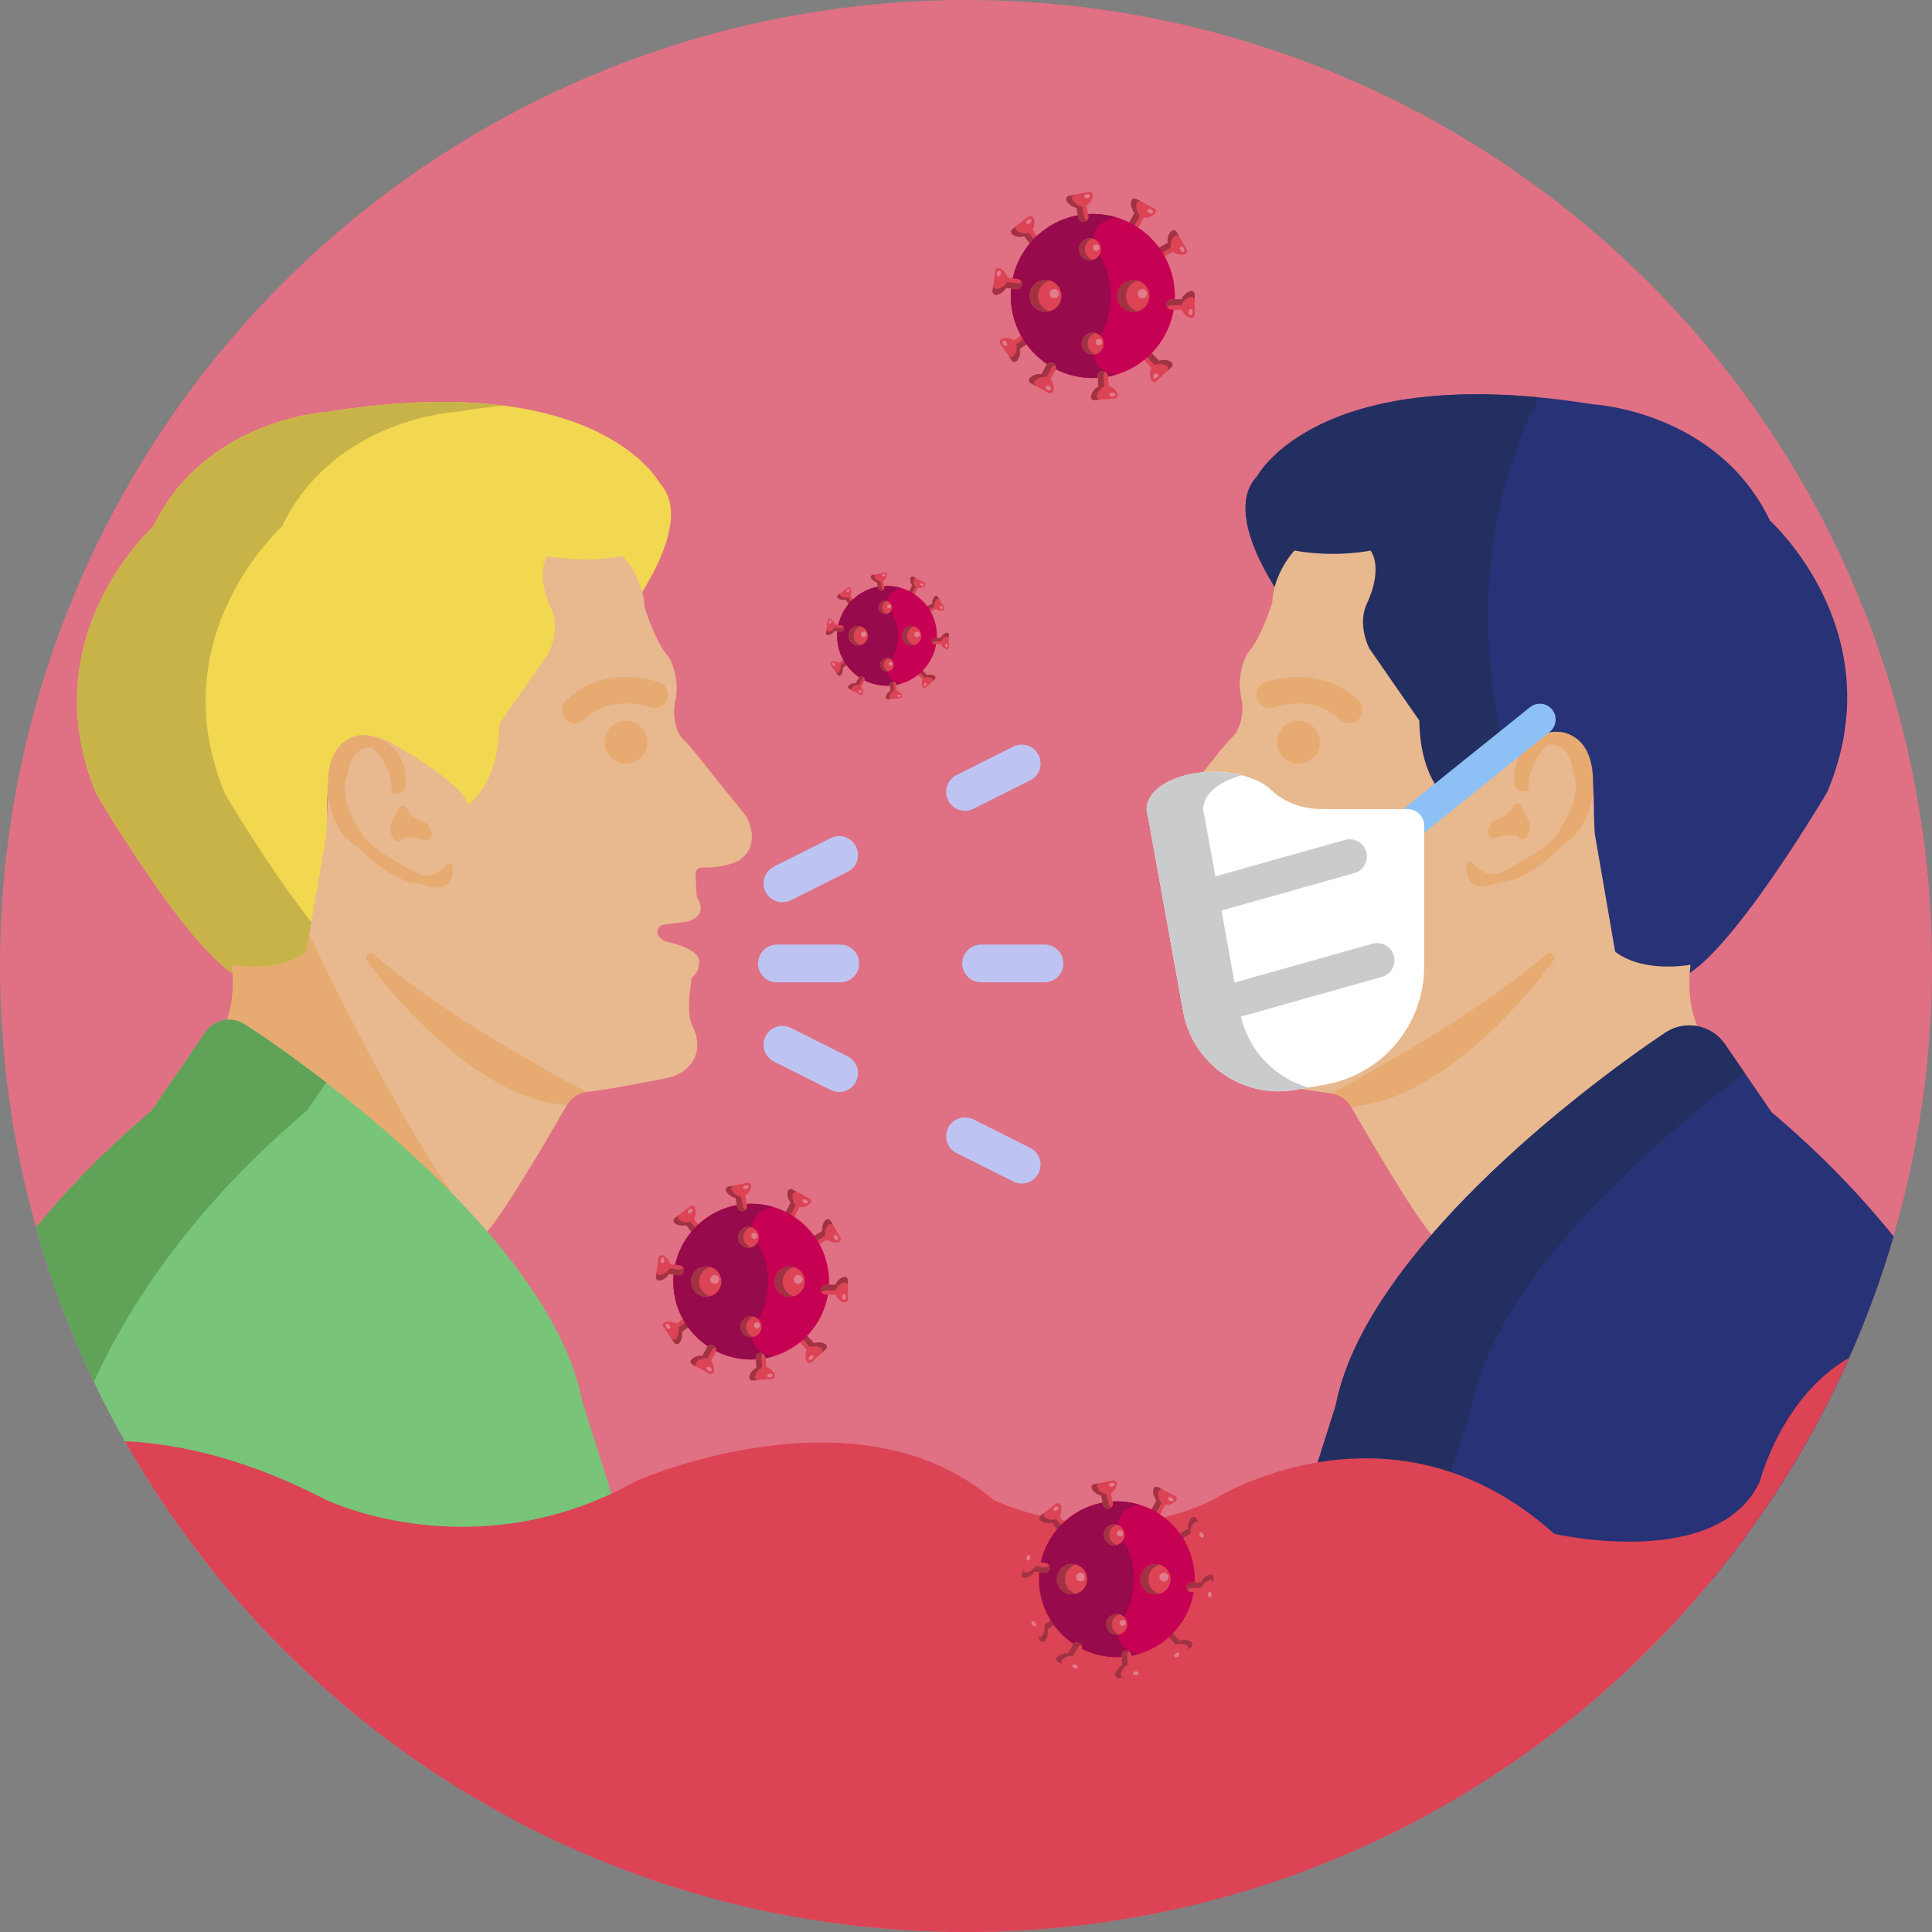 <svg xmlns="http://www.w3.org/2000/svg" xmlns:xlink="http://www.w3.org/1999/xlink" x="0px" y="0px" viewBox="0 0 512 512" style="enable-background:new 0 0 512 512;" xml:space="preserve"><rect x="0" y="0" width="512" height="512" fill="#808080" stroke="none"/><g id="BULINE">	<circle id="XMLID_1759_" style="fill:#E07083;" cx="256" cy="256" r="256"></circle></g><g id="Icons">	<g id="XMLID_7357_">		<g id="XMLID_4607_">			<g id="XMLID_5105_">				<g id="XMLID_5160_">					<path id="XMLID_5163_" style="fill:#DC4355;" d="M215.088,360.998l3.773-3.459c0.416-0.381,0.353-1.065-0.137-1.344      c-0.917-0.522-2.023-0.602-3.003-0.23l-1.734-1.892c-0.488-0.533-1.316-0.569-1.849-0.08s-0.569,1.316-0.08,1.849l1.734,1.892      c-0.455,0.944-0.471,2.053-0.031,3.012C213.996,361.257,214.672,361.379,215.088,360.998z"></path>					<path id="XMLID_5162_" style="fill:#A13243;" d="M211.729,354.678c0.057-0.25,0.187-0.483,0.39-0.669      c0.533-0.489,1.36-0.452,1.849,0.08l1.735,1.892c0.98-0.372,2.086-0.292,3.003,0.23c0.49,0.279,0.553,0.962,0.137,1.344      l-1.09,1c0.416-0.381,0.353-1.065-0.137-1.344c-0.917-0.522-2.023-0.602-3.003-0.23l-1.735-1.892      C212.574,354.758,212.14,354.619,211.729,354.678z"></path>											<ellipse id="XMLID_5161_" transform="matrix(0.737 -0.676 0.676 0.737 -186.679 239.83)" style="fill:#E27C8D;" cx="214.884" cy="359.829" rx="0.754" ry="0.498"></ellipse>				</g>				<g id="XMLID_5156_">					<path id="XMLID_5159_" style="fill:#DC4355;" d="M222.674,327.938l-2.57-4.427c-0.283-0.488-0.965-0.573-1.343-0.154      c-0.707,0.784-1.022,1.847-0.869,2.884l-2.219,1.288c-0.625,0.363-0.838,1.163-0.475,1.788s1.164,0.838,1.788,0.475      l2.219-1.288c0.825,0.647,1.904,0.901,2.935,0.676C222.693,329.061,222.957,328.426,222.674,327.938z"></path>					<path id="XMLID_5158_" style="fill:#A13243;" d="M215.781,329.864c-0.232-0.109-0.432-0.286-0.57-0.524      c-0.363-0.626-0.15-1.426,0.475-1.788l2.22-1.289c-0.153-1.037,0.162-2.1,0.869-2.884c0.378-0.419,1.058-0.334,1.342,0.154      l0.743,1.279c-0.283-0.488-0.964-0.573-1.342-0.154c-0.707,0.784-1.022,1.847-0.869,2.884l-2.22,1.289      C216.041,329.056,215.811,329.45,215.781,329.864z"></path>											<ellipse id="XMLID_5157_" transform="matrix(0.865 -0.502 0.502 0.865 -134.675 155.507)" style="fill:#E27C8D;" cx="221.488" cy="327.888" rx="0.498" ry="0.754"></ellipse>				</g>				<g id="XMLID_5152_">					<path id="XMLID_5155_" style="fill:#DC4355;" d="M214.476,317.588l-4.538-2.368c-0.5-0.261-1.122,0.031-1.217,0.587      c-0.178,1.04,0.124,2.107,0.807,2.902l-1.187,2.275c-0.334,0.641-0.086,1.431,0.555,1.765c0.641,0.334,1.431,0.086,1.765-0.555      l1.187-2.275c1.043,0.106,2.091-0.256,2.842-0.997C215.092,318.526,214.976,317.849,214.476,317.588z"></path>					<path id="XMLID_5154_" style="fill:#A13243;" d="M209.679,322.899c-0.254,0.032-0.518-0.011-0.762-0.138      c-0.642-0.335-0.889-1.125-0.555-1.765l1.188-2.275c-0.684-0.795-0.985-1.862-0.807-2.902c0.095-0.556,0.716-0.848,1.216-0.587      l1.311,0.684c-0.5-0.261-1.121,0.031-1.216,0.587c-0.178,1.04,0.123,2.107,0.807,2.902l-1.188,2.275      C209.467,322.077,209.483,322.532,209.679,322.899z"></path>											<ellipse id="XMLID_5153_" transform="matrix(0.463 -0.886 0.886 0.463 -167.385 360.178)" style="fill:#E27C8D;" cx="213.447" cy="318.178" rx="0.498" ry="0.754"></ellipse>				</g>				<g id="XMLID_5148_">					<path id="XMLID_5151_" style="fill:#DC4355;" d="M175.791,351.66l2.906,4.214c0.32,0.464,1.007,0.496,1.351,0.049      c0.644-0.836,0.875-1.921,0.642-2.943l2.113-1.457c0.595-0.41,0.745-1.225,0.334-1.82s-1.225-0.745-1.82-0.334l-2.113,1.457      c-0.872-0.581-1.969-0.75-2.979-0.446C175.685,350.543,175.471,351.196,175.791,351.66z"></path>					<path id="XMLID_5150_" style="fill:#A13243;" d="M182.513,349.204c0.239,0.091,0.453,0.252,0.609,0.478      c0.411,0.596,0.26,1.41-0.334,1.82l-2.113,1.457c0.234,1.022,0.002,2.107-0.642,2.943c-0.344,0.447-1.029,0.415-1.35-0.049      l-0.84-1.218c0.32,0.465,1.006,0.496,1.35,0.049c0.644-0.836,0.876-1.921,0.642-2.943l2.113-1.457      C182.318,350.031,182.516,349.62,182.513,349.204z"></path>											<ellipse id="XMLID_5149_" transform="matrix(0.823 -0.568 0.568 0.823 -168.336 162.633)" style="fill:#E27C8D;" cx="176.977" cy="351.619" rx="0.498" ry="0.754"></ellipse>				</g>				<g id="XMLID_5144_">					<path id="XMLID_5147_" style="fill:#DC4355;" d="M182.863,319.701l-4.043,3.139c-0.446,0.346-0.439,1.033,0.027,1.351      c0.871,0.595,1.967,0.766,2.975,0.475l1.574,2.027c0.443,0.571,1.265,0.674,1.836,0.231c0.571-0.443,0.674-1.265,0.231-1.836      l-1.574-2.027c0.531-0.904,0.638-2.008,0.277-2.999C183.973,319.533,183.309,319.356,182.863,319.701z"></path>					<path id="XMLID_5146_" style="fill:#A13243;" d="M185.694,326.275c-0.077,0.244-0.226,0.466-0.443,0.635      c-0.572,0.444-1.393,0.339-1.836-0.231l-1.574-2.028c-1.007,0.291-2.103,0.12-2.974-0.475c-0.466-0.318-0.473-1.004-0.027-1.35      l1.168-0.907c-0.446,0.346-0.439,1.032,0.027,1.35c0.871,0.595,1.967,0.766,2.974,0.475l1.574,2.028      C184.858,326.126,185.278,326.3,185.694,326.275z"></path>											<ellipse id="XMLID_5145_" transform="matrix(0.79 -0.613 0.613 0.79 -158.325 179.599)" style="fill:#E27C8D;" cx="182.971" cy="320.883" rx="0.754" ry="0.498"></ellipse>				</g>				<circle id="XMLID_5143_" style="fill:#C60053;" cx="199.07" cy="339.65" r="20.634"></circle>				<path id="XMLID_5142_" style="fill:#970A4B;" d="M202.419,358.615c-2.953-1.269-4.027-4.919-2.254-7.6     c2.155-3.259,3.41-7.165,3.41-11.365c0-4.199-1.255-8.105-3.409-11.364c-1.773-2.681-0.699-6.332,2.254-7.601     c0.021-0.009,0.042-0.018,0.063-0.027c0.755-0.322,1.535-0.6,2.334-0.831c-1.824-0.528-3.752-0.811-5.747-0.811     c-2.867,0-5.598,0.585-8.078,1.642c-7.382,3.143-12.556,10.463-12.556,18.992c0,8.529,5.175,15.849,12.556,18.993     c2.48,1.057,5.211,1.642,8.078,1.642c1.995,0,3.923-0.283,5.747-0.811c-0.799-0.23-1.578-0.509-2.334-0.831     C202.462,358.633,202.441,358.624,202.419,358.615z"></path>				<g id="XMLID_5138_">					<circle id="XMLID_5141_" style="fill:#DC4355;" cx="187.154" cy="339.624" r="4.021"></circle>					<path id="XMLID_5140_" style="fill:#A13243;" d="M188.233,343.499c-0.344,0.096-0.705,0.147-1.08,0.147      c-2.221,0-4.021-1.801-4.021-4.022s1.8-4.021,4.021-4.021c0.374,0,0.736,0.051,1.08,0.147      c-1.698,0.471-2.943,2.026-2.943,3.874C185.29,341.472,186.535,343.028,188.233,343.499z"></path>					<circle id="XMLID_5139_" style="fill:#E27C8D;" cx="189.402" cy="339.063" r="1.169"></circle>				</g>				<g id="XMLID_5134_">					<circle id="XMLID_5137_" style="fill:#DC4355;" cx="209.278" cy="339.65" r="4.021"></circle>					<path id="XMLID_5136_" style="fill:#A13243;" d="M210.357,343.525c-0.344,0.096-0.705,0.147-1.08,0.147      c-2.221,0-4.021-1.801-4.021-4.022c0-2.221,1.8-4.021,4.021-4.021c0.374,0,0.736,0.051,1.08,0.147      c-1.698,0.471-2.943,2.026-2.943,3.874C207.414,341.498,208.66,343.054,210.357,343.525z"></path>					<circle id="XMLID_5135_" style="fill:#E27C8D;" cx="211.526" cy="339.089" r="1.169"></circle>				</g>				<g id="XMLID_5130_">					<circle id="XMLID_5133_" style="fill:#DC4355;" cx="198.349" cy="327.887" r="2.778"></circle>					<path id="XMLID_5132_" style="fill:#A13243;" d="M199.095,330.564c-0.237,0.066-0.487,0.101-0.746,0.101      c-1.534,0-2.778-1.244-2.778-2.779s1.243-2.778,2.778-2.778c0.259,0,0.509,0.035,0.746,0.101      c-1.173,0.325-2.033,1.4-2.033,2.676S197.922,330.239,199.095,330.564z"></path>					<circle id="XMLID_5131_" style="fill:#E27C8D;" cx="199.902" cy="327.5" r="0.808"></circle>				</g>				<g id="XMLID_5126_">					<circle id="XMLID_5129_" style="fill:#DC4355;" cx="199.039" cy="351.619" r="2.778"></circle>					<path id="XMLID_5128_" style="fill:#A13243;" d="M199.785,354.296c-0.237,0.066-0.487,0.101-0.746,0.101      c-1.534,0-2.778-1.244-2.778-2.779c0-1.534,1.243-2.778,2.778-2.778c0.259,0,0.509,0.035,0.746,0.101      c-1.173,0.325-2.033,1.4-2.033,2.676C197.751,352.895,198.612,353.97,199.785,354.296z"></path>					<circle id="XMLID_5127_" style="fill:#E27C8D;" cx="200.592" cy="351.231" r="0.808"></circle>				</g>				<g id="XMLID_5122_">					<path id="XMLID_5125_" style="fill:#DC4355;" d="M198.027,313.454l-5.015,1.023c-0.553,0.113-0.851,0.732-0.574,1.223      c0.518,0.92,1.425,1.558,2.456,1.744l0.513,2.515c0.144,0.708,0.836,1.165,1.544,1.02s1.165-0.836,1.02-1.544l-0.513-2.514      c0.876-0.575,1.461-1.518,1.577-2.567C199.096,313.794,198.579,313.341,198.027,313.454z"></path>					<path id="XMLID_5124_" style="fill:#A13243;" d="M197.653,320.601c-0.177,0.185-0.409,0.318-0.679,0.373      c-0.709,0.145-1.399-0.313-1.544-1.02l-0.513-2.515c-1.032-0.185-1.939-0.824-2.456-1.743c-0.277-0.492,0.021-1.11,0.574-1.223      l1.449-0.296c-0.553,0.113-0.851,0.731-0.574,1.223c0.517,0.92,1.425,1.558,2.456,1.743l0.513,2.515      C196.97,320.098,197.27,320.44,197.653,320.601z"></path>											<ellipse id="XMLID_5123_" transform="matrix(0.98 -0.2 0.2 0.98 -58.9 45.856)" style="fill:#E27C8D;" cx="197.6" cy="314.562" rx="0.754" ry="0.498"></ellipse>				</g>				<g id="XMLID_5118_">					<path id="XMLID_5121_" style="fill:#DC4355;" d="M174.517,333.361l-0.666,5.075c-0.073,0.559,0.415,1.043,0.97,0.941      c1.038-0.19,1.937-0.84,2.449-1.755l2.545,0.334c0.716,0.094,1.374-0.411,1.468-1.127c0.094-0.716-0.411-1.374-1.127-1.468      l-2.544-0.334c-0.258-1.016-0.959-1.876-1.913-2.327C175.187,332.46,174.59,332.801,174.517,333.361z"></path>					<path id="XMLID_5120_" style="fill:#A13243;" d="M181.153,336.041c0.117,0.228,0.167,0.49,0.132,0.763      c-0.094,0.717-0.751,1.221-1.468,1.127l-2.545-0.334c-0.511,0.915-1.41,1.565-2.448,1.755      c-0.555,0.102-1.042-0.381-0.969-0.941l0.192-1.467c-0.073,0.56,0.414,1.042,0.969,0.941c1.038-0.19,1.937-0.839,2.448-1.755      l2.545,0.334C180.454,336.523,180.876,336.352,181.153,336.041z"></path>											<ellipse id="XMLID_5119_" transform="matrix(0.13 -0.992 0.992 0.13 -178.682 464.59)" style="fill:#E27C8D;" cx="175.425" cy="334.125" rx="0.754" ry="0.498"></ellipse>				</g>				<g id="XMLID_5114_">					<path id="XMLID_5117_" style="fill:#DC4355;" d="M224.673,344.331v-5.119c0-0.564-0.547-0.98-1.084-0.807      c-1.005,0.323-1.811,1.085-2.199,2.058h-2.566c-0.723,0-1.308,0.586-1.308,1.308c0,0.723,0.586,1.308,1.308,1.308h2.566      c0.388,0.974,1.195,1.735,2.199,2.058C224.126,345.311,224.673,344.895,224.673,344.331z"></path>					<path id="XMLID_5116_" style="fill:#A13243;" d="M217.745,342.536c-0.146-0.211-0.23-0.464-0.23-0.74      c0-0.724,0.586-1.308,1.308-1.308h2.567c0.388-0.974,1.195-1.735,2.199-2.058c0.537-0.173,1.083,0.242,1.083,0.807v1.479      c0-0.564-0.546-0.98-1.083-0.807c-1.005,0.323-1.811,1.084-2.199,2.058h-2.567      C218.375,341.967,217.979,342.192,217.745,342.536z"></path>					<ellipse id="XMLID_5115_" style="fill:#E27C8D;" cx="223.673" cy="343.691" rx="0.498" ry="0.754"></ellipse>				</g>				<g id="XMLID_5110_">					<path id="XMLID_5113_" style="fill:#DC4355;" d="M204.587,365.424l-5.101,0.419c-0.562,0.046-1.021-0.465-0.893-1.014      c0.24-1.028,0.933-1.894,1.871-2.36l-0.21-2.558c-0.059-0.72,0.477-1.352,1.197-1.411s1.352,0.477,1.411,1.197l0.21,2.558      c1.002,0.307,1.827,1.049,2.231,2.024C205.519,364.799,205.149,365.378,204.587,365.424z"></path>					<path id="XMLID_5112_" style="fill:#A13243;" d="M202.232,358.666c-0.222-0.128-0.481-0.191-0.756-0.169      c-0.721,0.059-1.256,0.691-1.197,1.411l0.21,2.558c-0.939,0.466-1.632,1.333-1.872,2.36c-0.128,0.549,0.33,1.06,0.893,1.014      l1.474-0.121c-0.562,0.046-1.021-0.464-0.893-1.014c0.24-1.028,0.933-1.894,1.872-2.36l-0.21-2.558      C201.716,359.34,201.909,358.927,202.232,358.666z"></path>											<ellipse id="XMLID_5111_" transform="matrix(0.997 -0.082 0.082 0.997 -29.119 17.89)" style="fill:#E27C8D;" cx="203.868" cy="364.48" rx="0.754" ry="0.498"></ellipse>				</g>				<g id="XMLID_5106_">					<path id="XMLID_5109_" style="fill:#DC4355;" d="M187.936,364.033l-4.488-2.462c-0.495-0.271-0.596-0.951-0.186-1.339      c0.767-0.725,1.822-1.066,2.862-0.938l1.234-2.25c0.348-0.634,1.143-0.865,1.776-0.518c0.634,0.348,0.865,1.143,0.518,1.776      l-1.234,2.25c0.667,0.809,0.946,1.882,0.747,2.918C189.059,364.024,188.431,364.304,187.936,364.033z"></path>					<path id="XMLID_5108_" style="fill:#A13243;" d="M189.695,357.095c-0.114-0.229-0.296-0.425-0.538-0.557      c-0.634-0.348-1.429-0.116-1.776,0.518l-1.235,2.25c-1.04-0.128-2.096,0.213-2.862,0.938c-0.41,0.388-0.309,1.066,0.186,1.338      l1.297,0.711c-0.495-0.271-0.596-0.95-0.186-1.338c0.767-0.725,1.822-1.067,2.862-0.938l1.235-2.25      C188.893,357.374,189.281,357.135,189.695,357.095z"></path>											<ellipse id="XMLID_5107_" transform="matrix(0.481 -0.877 0.877 0.481 -220.619 353.023)" style="fill:#E27C8D;" cx="187.857" cy="362.848" rx="0.498" ry="0.754"></ellipse>				</g>			</g>			<g id="XMLID_5045_">				<g id="XMLID_5101_">					<path id="XMLID_5104_" style="fill:#DC4355;" d="M245.324,182.171l2.417-2.216c0.266-0.244,0.226-0.682-0.088-0.861      c-0.587-0.334-1.296-0.386-1.924-0.147l-1.111-1.212c-0.313-0.341-0.843-0.364-1.184-0.051      c-0.341,0.313-0.364,0.843-0.051,1.184l1.111,1.212c-0.292,0.605-0.302,1.315-0.02,1.929      C244.624,182.337,245.057,182.415,245.324,182.171z"></path>					<path id="XMLID_5103_" style="fill:#A13243;" d="M243.172,178.123c0.036-0.16,0.12-0.309,0.25-0.429      c0.342-0.313,0.871-0.29,1.184,0.051l1.111,1.212c0.628-0.238,1.336-0.187,1.924,0.147c0.314,0.179,0.354,0.616,0.088,0.861      l-0.698,0.64c0.266-0.244,0.226-0.682-0.088-0.861c-0.587-0.334-1.296-0.386-1.924-0.147l-1.111-1.212      C243.713,178.174,243.435,178.085,243.172,178.123z"></path>											<ellipse id="XMLID_5102_" transform="matrix(0.737 -0.676 0.676 0.737 -58.139 213.405)" style="fill:#E27C8D;" cx="245.193" cy="181.422" rx="0.483" ry="0.319"></ellipse>				</g>				<g id="XMLID_5097_">					<path id="XMLID_5100_" style="fill:#DC4355;" d="M250.183,160.995l-1.646-2.835c-0.181-0.312-0.618-0.367-0.86-0.099      c-0.453,0.502-0.654,1.183-0.557,1.847l-1.422,0.825c-0.4,0.232-0.536,0.745-0.304,1.146c0.232,0.4,0.745,0.536,1.146,0.304      l1.422-0.825c0.528,0.414,1.22,0.577,1.88,0.433C250.195,161.714,250.364,161.308,250.183,160.995z"></path>					<path id="XMLID_5099_" style="fill:#A13243;" d="M245.767,162.229c-0.148-0.07-0.277-0.183-0.365-0.336      c-0.233-0.401-0.096-0.913,0.304-1.146l1.422-0.825c-0.098-0.664,0.104-1.345,0.556-1.847c0.242-0.268,0.678-0.214,0.859,0.099      l0.476,0.819c-0.181-0.313-0.618-0.367-0.859-0.099c-0.453,0.502-0.655,1.183-0.556,1.847l-1.422,0.825      C245.934,161.711,245.787,161.963,245.767,162.229z"></path>											<ellipse id="XMLID_5098_" transform="matrix(0.865 -0.502 0.502 0.865 -47.099 146.971)" style="fill:#E27C8D;" cx="249.423" cy="160.963" rx="0.319" ry="0.483"></ellipse>				</g>				<g id="XMLID_5093_">					<path id="XMLID_5096_" style="fill:#DC4355;" d="M244.931,154.365l-2.906-1.517c-0.32-0.167-0.719,0.02-0.78,0.376      c-0.114,0.666,0.079,1.35,0.517,1.859l-0.761,1.457c-0.214,0.41-0.055,0.917,0.355,1.131c0.41,0.214,0.917,0.055,1.131-0.355      l0.761-1.457c0.668,0.068,1.339-0.164,1.821-0.639C245.326,154.966,245.252,154.532,244.931,154.365z"></path>					<path id="XMLID_5095_" style="fill:#A13243;" d="M241.859,157.767c-0.163,0.02-0.332-0.007-0.488-0.089      c-0.411-0.214-0.569-0.721-0.355-1.131l0.761-1.458c-0.438-0.509-0.631-1.193-0.517-1.859c0.061-0.356,0.459-0.543,0.779-0.376      l0.84,0.438c-0.32-0.167-0.718,0.02-0.779,0.376c-0.114,0.666,0.079,1.35,0.517,1.859l-0.761,1.458      C241.723,157.241,241.733,157.533,241.859,157.767z"></path>											<ellipse id="XMLID_5094_" transform="matrix(0.463 -0.886 0.886 0.463 -5.936 299.692)" style="fill:#E27C8D;" cx="244.272" cy="154.744" rx="0.319" ry="0.483"></ellipse>				</g>				<g id="XMLID_5089_">					<path id="XMLID_5092_" style="fill:#DC4355;" d="M220.153,176.19l1.861,2.699c0.205,0.297,0.645,0.318,0.865,0.032      c0.412-0.536,0.561-1.23,0.411-1.885l1.353-0.933c0.381-0.263,0.477-0.785,0.214-1.166c-0.263-0.381-0.785-0.477-1.166-0.214      l-1.353,0.933c-0.559-0.372-1.261-0.48-1.908-0.285C220.085,175.474,219.948,175.892,220.153,176.19z"></path>					<path id="XMLID_5091_" style="fill:#A13243;" d="M224.459,174.617c0.153,0.058,0.29,0.161,0.39,0.306      c0.263,0.382,0.167,0.903-0.214,1.166l-1.353,0.933c0.15,0.655,0.001,1.349-0.411,1.885c-0.22,0.286-0.659,0.266-0.864-0.031      l-0.538-0.78c0.205,0.298,0.644,0.318,0.864,0.031c0.412-0.536,0.561-1.23,0.411-1.885l1.353-0.933      C224.333,175.146,224.46,174.883,224.459,174.617z"></path>											<ellipse id="XMLID_5090_" transform="matrix(0.823 -0.568 0.568 0.823 -60.959 156.559)" style="fill:#E27C8D;" cx="220.912" cy="176.163" rx="0.319" ry="0.483"></ellipse>				</g>				<g id="XMLID_5085_">					<path id="XMLID_5088_" style="fill:#DC4355;" d="M224.682,155.719l-2.59,2.01c-0.285,0.222-0.281,0.662,0.017,0.866      c0.558,0.381,1.26,0.49,1.905,0.305l1.008,1.298c0.284,0.366,0.81,0.432,1.176,0.148s0.432-0.81,0.148-1.176l-1.008-1.299      c0.34-0.579,0.409-1.286,0.178-1.921C225.393,155.611,224.968,155.498,224.682,155.719z"></path>					<path id="XMLID_5087_" style="fill:#A13243;" d="M226.495,159.93c-0.049,0.156-0.145,0.299-0.284,0.407      c-0.366,0.284-0.892,0.217-1.176-0.148l-1.008-1.299c-0.645,0.186-1.347,0.077-1.905-0.304      c-0.298-0.204-0.303-0.643-0.017-0.865l0.748-0.581c-0.286,0.222-0.281,0.661,0.017,0.865c0.558,0.381,1.26,0.491,1.905,0.304      l1.008,1.299C225.96,159.834,226.23,159.946,226.495,159.93z"></path>											<ellipse id="XMLID_5086_" transform="matrix(0.79 -0.613 0.613 0.79 -48.737 170.683)" style="fill:#E27C8D;" cx="224.752" cy="156.476" rx="0.483" ry="0.319"></ellipse>				</g>				<circle id="XMLID_5084_" style="fill:#C60053;" cx="235.063" cy="168.497" r="13.217"></circle>				<path id="XMLID_5083_" style="fill:#970A4B;" d="M237.209,180.644c-1.891-0.813-2.579-3.151-1.444-4.868     c1.38-2.088,2.184-4.59,2.184-7.28c0-2.69-0.804-5.192-2.184-7.279c-1.135-1.717-0.448-4.056,1.444-4.868     c0.014-0.006,0.027-0.012,0.041-0.017c0.484-0.206,0.983-0.384,1.495-0.532c-1.168-0.338-2.403-0.52-3.681-0.52     c-1.837,0-3.586,0.375-5.174,1.052c-4.728,2.013-8.043,6.702-8.043,12.165c0,5.463,3.314,10.152,8.043,12.165     c1.589,0.677,3.338,1.052,5.174,1.052c1.278,0,2.513-0.181,3.681-0.52c-0.512-0.147-1.011-0.326-1.495-0.532     C237.236,180.656,237.222,180.65,237.209,180.644z"></path>				<g id="XMLID_5079_">					<circle id="XMLID_5082_" style="fill:#DC4355;" cx="227.431" cy="168.48" r="2.576"></circle>					<path id="XMLID_5081_" style="fill:#A13243;" d="M228.122,170.962c-0.22,0.061-0.452,0.094-0.692,0.094      c-1.423,0-2.575-1.154-2.575-2.576s1.153-2.575,2.575-2.575c0.24,0,0.472,0.033,0.692,0.094      c-1.087,0.302-1.885,1.298-1.885,2.481C226.237,169.664,227.035,170.661,228.122,170.962z"></path>					<circle id="XMLID_5080_" style="fill:#E27C8D;" cx="228.871" cy="168.121" r="0.749"></circle>				</g>				<g id="XMLID_5075_">					<circle id="XMLID_5078_" style="fill:#DC4355;" cx="241.602" cy="168.497" r="2.576"></circle>					<path id="XMLID_5077_" style="fill:#A13243;" d="M242.293,170.979c-0.22,0.061-0.452,0.094-0.692,0.094      c-1.423,0-2.575-1.154-2.575-2.576s1.153-2.575,2.575-2.575c0.24,0,0.472,0.033,0.692,0.094      c-1.087,0.302-1.885,1.298-1.885,2.481C240.408,169.68,241.206,170.677,242.293,170.979z"></path>					<circle id="XMLID_5076_" style="fill:#E27C8D;" cx="243.042" cy="168.137" r="0.749"></circle>				</g>				<g id="XMLID_5071_">					<circle id="XMLID_5074_" style="fill:#DC4355;" cx="234.602" cy="160.962" r="1.78"></circle>					<path id="XMLID_5073_" style="fill:#A13243;" d="M235.079,162.677c-0.152,0.042-0.312,0.065-0.478,0.065      c-0.983,0-1.779-0.797-1.779-1.78c0-0.983,0.797-1.779,1.779-1.779c0.166,0,0.326,0.023,0.478,0.065      c-0.751,0.208-1.302,0.897-1.302,1.714S234.328,162.469,235.079,162.677z"></path>					<circle id="XMLID_5072_" style="fill:#E27C8D;" cx="235.596" cy="160.714" r="0.517"></circle>				</g>				<g id="XMLID_5067_">					<circle id="XMLID_5070_" style="fill:#DC4355;" cx="235.044" cy="176.163" r="1.78"></circle>					<path id="XMLID_5069_" style="fill:#A13243;" d="M235.521,177.878c-0.152,0.042-0.312,0.065-0.478,0.065      c-0.983,0-1.779-0.797-1.779-1.78s0.796-1.779,1.779-1.779c0.166,0,0.326,0.023,0.478,0.065      c-0.751,0.208-1.302,0.897-1.302,1.714S234.77,177.669,235.521,177.878z"></path>					<circle id="XMLID_5068_" style="fill:#E27C8D;" cx="236.039" cy="175.915" r="0.517"></circle>				</g>				<g id="XMLID_5062_">					<path id="XMLID_5066_" style="fill:#DC4355;" d="M234.395,151.718l-3.212,0.655c-0.354,0.072-0.545,0.469-0.368,0.784      c0.331,0.589,0.913,0.998,1.573,1.117l0.329,1.611c0.093,0.454,0.535,0.746,0.989,0.654c0.454-0.093,0.746-0.535,0.654-0.989      l-0.329-1.611c0.561-0.368,0.936-0.972,1.01-1.644C235.08,151.935,234.749,151.645,234.395,151.718z"></path>					<path id="XMLID_5065_" style="fill:#A13243;" d="M234.156,156.296c-0.113,0.118-0.262,0.204-0.435,0.239      c-0.454,0.093-0.896-0.2-0.989-0.654l-0.329-1.611c-0.661-0.119-1.242-0.528-1.573-1.117c-0.177-0.315,0.013-0.711,0.368-0.783      l0.928-0.189c-0.354,0.072-0.545,0.468-0.368,0.783c0.331,0.589,0.912,0.998,1.573,1.117l0.329,1.611      C233.718,155.973,233.91,156.193,234.156,156.296z"></path>											<ellipse id="XMLID_5063_" transform="matrix(0.98 -0.2 0.2 0.98 -25.747 49.884)" style="fill:#E27C8D;" cx="234.122" cy="152.427" rx="0.483" ry="0.319"></ellipse>				</g>				<g id="XMLID_5058_">					<path id="XMLID_5061_" style="fill:#DC4355;" d="M219.336,164.468l-0.427,3.251c-0.047,0.358,0.266,0.668,0.621,0.603      c0.665-0.122,1.241-0.538,1.568-1.124l1.63,0.214c0.459,0.06,0.88-0.263,0.94-0.722c0.06-0.459-0.263-0.88-0.722-0.94      l-1.63-0.214c-0.166-0.651-0.614-1.201-1.225-1.49C219.765,163.891,219.383,164.11,219.336,164.468z"></path>					<path id="XMLID_5060_" style="fill:#A13243;" d="M223.587,166.185c0.075,0.146,0.107,0.314,0.084,0.489      c-0.06,0.46-0.481,0.782-0.94,0.722l-1.63-0.214c-0.328,0.586-0.903,1.002-1.568,1.124c-0.355,0.065-0.668-0.244-0.621-0.603      l0.123-0.939c-0.047,0.358,0.265,0.668,0.621,0.603c0.665-0.121,1.241-0.538,1.568-1.124l1.63,0.214      C223.139,166.494,223.409,166.384,223.587,166.185z"></path>											<ellipse id="XMLID_5059_" transform="matrix(0.13 -0.992 0.992 0.13 27.752 361.546)" style="fill:#E27C8D;" cx="219.918" cy="164.958" rx="0.483" ry="0.319"></ellipse>				</g>				<g id="XMLID_5054_">					<path id="XMLID_5057_" style="fill:#DC4355;" d="M251.463,171.495v-3.279c0-0.361-0.35-0.628-0.694-0.517      c-0.643,0.207-1.16,0.695-1.409,1.318h-1.644c-0.463,0-0.838,0.375-0.838,0.838s0.375,0.838,0.838,0.838h1.644      c0.249,0.624,0.765,1.111,1.409,1.318C251.113,172.123,251.463,171.856,251.463,171.495z"></path>					<path id="XMLID_5056_" style="fill:#A13243;" d="M247.025,170.345c-0.093-0.135-0.147-0.297-0.147-0.474      c0-0.464,0.375-0.838,0.838-0.838h1.644c0.249-0.624,0.765-1.111,1.409-1.318c0.344-0.111,0.694,0.155,0.694,0.517v0.947      c0-0.361-0.35-0.627-0.694-0.517c-0.644,0.207-1.16,0.695-1.409,1.318h-1.644C247.429,169.981,247.175,170.125,247.025,170.345      z"></path>					<ellipse id="XMLID_5055_" style="fill:#E27C8D;" cx="250.823" cy="171.085" rx="0.319" ry="0.483"></ellipse>				</g>				<g id="XMLID_5050_">					<path id="XMLID_5053_" style="fill:#DC4355;" d="M238.597,185.006l-3.268,0.268c-0.36,0.03-0.654-0.298-0.572-0.65      c0.154-0.658,0.598-1.213,1.199-1.512l-0.134-1.638c-0.038-0.461,0.305-0.866,0.767-0.904c0.461-0.038,0.866,0.305,0.904,0.767      l0.134,1.638c0.642,0.197,1.17,0.672,1.429,1.296C239.194,184.605,238.957,184.976,238.597,185.006z"></path>					<path id="XMLID_5052_" style="fill:#A13243;" d="M237.089,180.677c-0.142-0.082-0.308-0.122-0.484-0.108      c-0.462,0.038-0.805,0.443-0.767,0.904l0.134,1.639c-0.601,0.299-1.045,0.854-1.199,1.512      c-0.082,0.352,0.211,0.679,0.572,0.649l0.944-0.077c-0.36,0.03-0.654-0.297-0.572-0.649c0.154-0.658,0.597-1.213,1.199-1.512      l-0.134-1.639C236.759,181.109,236.882,180.844,237.089,180.677z"></path>											<ellipse id="XMLID_5051_" transform="matrix(0.997 -0.082 0.082 0.997 -14.28 20.088)" style="fill:#E27C8D;" cx="238.137" cy="184.401" rx="0.483" ry="0.319"></ellipse>				</g>				<g id="XMLID_5046_">					<path id="XMLID_5049_" style="fill:#DC4355;" d="M227.932,184.115l-2.874-1.577c-0.317-0.174-0.382-0.609-0.119-0.857      c0.491-0.465,1.167-0.683,1.833-0.601l0.791-1.441c0.223-0.406,0.732-0.554,1.138-0.332c0.406,0.223,0.554,0.732,0.332,1.138      l-0.791,1.441c0.427,0.518,0.606,1.205,0.478,1.869C228.651,184.109,228.249,184.288,227.932,184.115z"></path>					<path id="XMLID_5048_" style="fill:#A13243;" d="M229.059,179.671c-0.073-0.147-0.19-0.272-0.344-0.357      c-0.406-0.223-0.915-0.074-1.138,0.332l-0.791,1.441c-0.666-0.082-1.342,0.136-1.833,0.601      c-0.263,0.248-0.198,0.683,0.119,0.857l0.831,0.456c-0.317-0.174-0.382-0.608-0.119-0.857c0.491-0.465,1.167-0.683,1.833-0.601      l0.791-1.441C228.545,179.85,228.794,179.697,229.059,179.671z"></path>											<ellipse id="XMLID_5047_" transform="matrix(0.481 -0.877 0.877 0.481 -42.48 294.954)" style="fill:#E27C8D;" cx="227.881" cy="183.356" rx="0.319" ry="0.483"></ellipse>				</g>			</g>			<g id="XMLID_4986_">				<g id="XMLID_5041_">					<path id="XMLID_5044_" style="fill:#DC4355;" d="M306.492,100.934l3.975-3.645c0.438-0.402,0.372-1.123-0.145-1.417      c-0.966-0.55-2.132-0.634-3.165-0.243l-1.828-1.993c-0.515-0.561-1.387-0.599-1.948-0.084      c-0.561,0.515-0.599,1.387-0.084,1.948l1.828,1.993c-0.48,0.995-0.497,2.164-0.032,3.174      C305.342,101.207,306.054,101.336,306.492,100.934z"></path>					<path id="XMLID_5043_" style="fill:#A13243;" d="M302.952,94.275c0.06-0.263,0.197-0.509,0.411-0.705      c0.562-0.515,1.434-0.477,1.948,0.084l1.828,1.994c1.033-0.392,2.198-0.308,3.165,0.242c0.517,0.294,0.583,1.014,0.145,1.416      l-1.149,1.053c0.438-0.402,0.372-1.122-0.145-1.416c-0.966-0.55-2.132-0.635-3.165-0.242l-1.828-1.994      C303.843,94.359,303.386,94.212,302.952,94.275z"></path>											<ellipse id="XMLID_5042_" transform="matrix(0.737 -0.676 0.676 0.737 13.149 233.201)" style="fill:#E27C8D;" cx="306.277" cy="99.702" rx="0.794" ry="0.525"></ellipse>				</g>				<g id="XMLID_5037_">					<path id="XMLID_5040_" style="fill:#DC4355;" d="M314.486,66.098l-2.708-4.665c-0.298-0.514-1.017-0.604-1.415-0.162      c-0.745,0.826-1.077,1.947-0.916,3.039l-2.339,1.358c-0.659,0.382-0.883,1.226-0.5,1.885c0.382,0.659,1.226,0.883,1.885,0.5      l2.339-1.358c0.869,0.682,2.007,0.949,3.093,0.712C314.506,67.28,314.784,66.612,314.486,66.098z"></path>					<path id="XMLID_5039_" style="fill:#A13243;" d="M307.223,68.127c-0.244-0.115-0.455-0.301-0.601-0.552      c-0.383-0.659-0.158-1.502,0.5-1.885l2.339-1.358c-0.162-1.093,0.171-2.213,0.915-3.039c0.398-0.442,1.115-0.352,1.414,0.162      l0.782,1.348c-0.299-0.514-1.016-0.604-1.414-0.162c-0.745,0.826-1.077,1.946-0.915,3.039l-2.339,1.358      C307.496,67.276,307.254,67.69,307.223,68.127z"></path>											<ellipse id="XMLID_5038_" transform="matrix(0.865 -0.502 0.502 0.865 9.178 166.179)" style="fill:#E27C8D;" cx="313.236" cy="66.044" rx="0.525" ry="0.794"></ellipse>				</g>				<g id="XMLID_5033_">					<path id="XMLID_5036_" style="fill:#DC4355;" d="M305.847,55.191l-4.781-2.496c-0.527-0.275-1.182,0.033-1.283,0.619      c-0.188,1.096,0.13,2.221,0.85,3.058l-1.251,2.397c-0.352,0.675-0.091,1.508,0.584,1.86c0.675,0.352,1.508,0.091,1.86-0.584      l1.251-2.397c1.099,0.112,2.203-0.27,2.995-1.051C306.496,56.18,306.374,55.466,305.847,55.191z"></path>					<path id="XMLID_5035_" style="fill:#A13243;" d="M300.793,60.788c-0.268,0.033-0.546-0.012-0.803-0.146      c-0.676-0.353-0.937-1.185-0.584-1.86l1.251-2.398c-0.721-0.837-1.038-1.962-0.85-3.058c0.1-0.586,0.754-0.894,1.282-0.619      l1.382,0.721c-0.527-0.275-1.181,0.033-1.282,0.619c-0.188,1.096,0.13,2.221,0.85,3.058l-1.251,2.398      C300.569,59.922,300.586,60.401,300.793,60.788z"></path>											<ellipse id="XMLID_5034_" transform="matrix(0.463 -0.886 0.886 0.463 114.267 300.163)" style="fill:#E27C8D;" cx="304.763" cy="55.813" rx="0.525" ry="0.794"></ellipse>				</g>				<g id="XMLID_5029_">					<path id="XMLID_5032_" style="fill:#DC4355;" d="M265.084,91.094l3.062,4.44c0.337,0.489,1.061,0.523,1.423,0.052      c0.678-0.881,0.922-2.024,0.677-3.101l2.226-1.535c0.627-0.432,0.785-1.291,0.352-1.918c-0.432-0.627-1.291-0.785-1.918-0.352      l-2.226,1.535c-0.919-0.612-2.074-0.79-3.139-0.47C264.972,89.917,264.746,90.605,265.084,91.094z"></path>					<path id="XMLID_5031_" style="fill:#A13243;" d="M272.167,88.507c0.252,0.095,0.477,0.265,0.642,0.504      c0.433,0.628,0.274,1.486-0.352,1.918l-2.227,1.536c0.246,1.077,0.002,2.22-0.677,3.101c-0.362,0.471-1.085,0.438-1.422-0.052      l-0.885-1.283c0.338,0.49,1.06,0.523,1.422,0.052c0.678-0.881,0.923-2.024,0.677-3.101l2.227-1.536      C271.961,89.377,272.169,88.945,272.167,88.507z"></path>											<ellipse id="XMLID_5030_" transform="matrix(0.823 -0.568 0.568 0.823 -4.609 167.299)" style="fill:#E27C8D;" cx="266.333" cy="91.051" rx="0.525" ry="0.794"></ellipse>				</g>				<g id="XMLID_5025_">					<path id="XMLID_5028_" style="fill:#DC4355;" d="M272.536,57.418l-4.261,3.307c-0.47,0.364-0.462,1.089,0.028,1.424      c0.918,0.627,2.073,0.807,3.134,0.501l1.658,2.136c0.467,0.602,1.333,0.711,1.935,0.244s0.711-1.333,0.244-1.935l-1.658-2.136      c0.559-0.952,0.672-2.116,0.292-3.161C273.705,57.24,273.005,57.054,272.536,57.418z"></path>					<path id="XMLID_5027_" style="fill:#A13243;" d="M275.518,64.345c-0.081,0.257-0.238,0.491-0.467,0.669      c-0.602,0.468-1.468,0.358-1.935-0.244l-1.658-2.137c-1.061,0.306-2.216,0.127-3.134-0.501      c-0.491-0.335-0.498-1.058-0.028-1.423l1.231-0.956c-0.47,0.365-0.463,1.088,0.028,1.423c0.918,0.627,2.073,0.807,3.134,0.501      l1.659,2.137C274.637,64.188,275.081,64.372,275.518,64.345z"></path>											<ellipse id="XMLID_5026_" transform="matrix(0.79 -0.613 0.613 0.79 21.301 179.507)" style="fill:#E27C8D;" cx="272.65" cy="58.664" rx="0.794" ry="0.525"></ellipse>				</g>				<circle id="XMLID_5024_" style="fill:#C60053;" cx="289.613" cy="78.439" r="21.743"></circle>				<path id="XMLID_5023_" style="fill:#970A4B;" d="M293.143,98.423c-3.111-1.338-4.243-5.184-2.375-8.009     c2.271-3.434,3.593-7.55,3.593-11.976c0-4.425-1.322-8.541-3.592-11.975c-1.868-2.825-0.736-6.672,2.376-8.009     c0.022-0.01,0.045-0.019,0.067-0.029c0.796-0.339,1.617-0.632,2.459-0.875c-1.922-0.556-3.954-0.855-6.056-0.855     c-3.021,0-5.899,0.616-8.512,1.73c-7.779,3.311-13.231,11.025-13.231,20.012c0,8.987,5.453,16.701,13.231,20.013     c2.614,1.114,5.491,1.73,8.512,1.73c2.102,0,4.134-0.299,6.056-0.855c-0.842-0.242-1.663-0.536-2.459-0.875     C293.188,98.442,293.165,98.433,293.143,98.423z"></path>				<g id="XMLID_5019_">					<circle id="XMLID_5022_" style="fill:#DC4355;" cx="277.057" cy="78.412" r="4.238"></circle>					<path id="XMLID_5021_" style="fill:#A13243;" d="M278.194,82.495c-0.362,0.101-0.743,0.155-1.138,0.155      c-2.34,0-4.237-1.898-4.237-4.238s1.897-4.237,4.237-4.237c0.394,0,0.776,0.054,1.138,0.155      c-1.789,0.496-3.102,2.135-3.102,4.082S276.405,81.999,278.194,82.495z"></path>					<circle id="XMLID_5020_" style="fill:#E27C8D;" cx="279.426" cy="77.82" r="1.232"></circle>				</g>				<g id="XMLID_5015_">					<circle id="XMLID_5018_" style="fill:#DC4355;" cx="300.37" cy="78.439" r="4.238"></circle>					<path id="XMLID_5017_" style="fill:#A13243;" d="M301.507,82.522c-0.362,0.101-0.743,0.155-1.138,0.155      c-2.34,0-4.237-1.898-4.237-4.238s1.897-4.237,4.237-4.237c0.394,0,0.776,0.054,1.138,0.155      c-1.789,0.496-3.102,2.135-3.102,4.082S299.718,82.026,301.507,82.522z"></path>					<circle id="XMLID_5016_" style="fill:#E27C8D;" cx="302.739" cy="77.848" r="1.232"></circle>				</g>				<g id="XMLID_5011_">					<circle id="XMLID_5014_" style="fill:#DC4355;" cx="288.854" cy="66.044" r="2.928"></circle>					<path id="XMLID_5013_" style="fill:#A13243;" d="M289.639,68.865c-0.25,0.07-0.514,0.107-0.786,0.107      c-1.617,0-2.927-1.311-2.927-2.928c0-1.617,1.31-2.927,2.927-2.927c0.273,0,0.536,0.037,0.786,0.107      c-1.236,0.343-2.143,1.475-2.143,2.82C287.497,67.389,288.404,68.522,289.639,68.865z"></path>					<circle id="XMLID_5012_" style="fill:#E27C8D;" cx="290.49" cy="65.636" r="0.851"></circle>				</g>				<g id="XMLID_5007_">					<circle id="XMLID_5010_" style="fill:#DC4355;" cx="289.581" cy="91.051" r="2.928"></circle>					<path id="XMLID_5009_" style="fill:#A13243;" d="M290.367,93.872c-0.25,0.07-0.514,0.107-0.786,0.107      c-1.617,0-2.927-1.311-2.927-2.928s1.31-2.927,2.927-2.927c0.272,0,0.536,0.037,0.786,0.107      c-1.236,0.343-2.143,1.475-2.143,2.82S289.131,93.529,290.367,93.872z"></path>					<circle id="XMLID_5008_" style="fill:#E27C8D;" cx="291.218" cy="90.642" r="0.851"></circle>				</g>				<g id="XMLID_5003_">					<path id="XMLID_5006_" style="fill:#DC4355;" d="M288.514,50.835l-5.285,1.078c-0.582,0.119-0.897,0.771-0.605,1.289      c0.545,0.969,1.501,1.641,2.588,1.837l0.541,2.65c0.152,0.746,0.88,1.227,1.627,1.075c0.746-0.152,1.228-0.88,1.075-1.627      l-0.541-2.65c0.923-0.606,1.54-1.599,1.662-2.704C289.641,51.194,289.096,50.717,288.514,50.835z"></path>					<path id="XMLID_5005_" style="fill:#A13243;" d="M288.12,58.367c-0.187,0.195-0.431,0.335-0.715,0.393      c-0.747,0.152-1.474-0.329-1.627-1.075l-0.541-2.65c-1.087-0.195-2.043-0.868-2.588-1.837      c-0.292-0.518,0.022-1.169,0.605-1.288l1.527-0.312c-0.583,0.119-0.896,0.77-0.605,1.288c0.545,0.969,1.501,1.642,2.588,1.837      l0.541,2.65C287.4,57.836,287.716,58.197,288.12,58.367z"></path>											<ellipse id="XMLID_5004_" transform="matrix(0.98 -0.2 0.2 0.98 -4.581 58.641)" style="fill:#E27C8D;" cx="288.065" cy="52.002" rx="0.794" ry="0.525"></ellipse>				</g>				<g id="XMLID_4999_">					<path id="XMLID_5002_" style="fill:#DC4355;" d="M263.741,71.811l-0.702,5.348c-0.077,0.589,0.437,1.099,1.022,0.992      c1.094-0.2,2.041-0.885,2.58-1.849l2.681,0.352c0.755,0.099,1.447-0.433,1.546-1.188c0.099-0.755-0.433-1.447-1.188-1.546      L267,73.568c-0.272-1.07-1.01-1.976-2.016-2.452C264.447,70.863,263.818,71.222,263.741,71.811z"></path>					<path id="XMLID_5001_" style="fill:#A13243;" d="M270.733,74.636c0.123,0.24,0.176,0.517,0.139,0.804      c-0.099,0.756-0.792,1.287-1.546,1.188l-2.682-0.352c-0.539,0.964-1.486,1.649-2.58,1.849      c-0.585,0.107-1.098-0.402-1.021-0.991l0.203-1.545c-0.077,0.59,0.436,1.098,1.021,0.991c1.094-0.2,2.041-0.885,2.58-1.849      l2.682,0.352C269.997,75.144,270.441,74.963,270.733,74.636z"></path>											<ellipse id="XMLID_5000_" transform="matrix(0.13 -0.992 0.992 0.13 158.262 325.618)" style="fill:#E27C8D;" cx="264.698" cy="72.616" rx="0.794" ry="0.525"></ellipse>				</g>				<g id="XMLID_4995_">					<path id="XMLID_4998_" style="fill:#DC4355;" d="M316.592,83.371v-5.394c0-0.594-0.576-1.033-1.142-0.851      c-1.059,0.341-1.908,1.143-2.318,2.169h-2.704c-0.761,0-1.379,0.617-1.379,1.379c0,0.761,0.617,1.379,1.379,1.379h2.704      c0.409,1.026,1.259,1.828,2.318,2.169C316.016,84.404,316.592,83.965,316.592,83.371z"></path>					<path id="XMLID_4997_" style="fill:#A13243;" d="M309.292,81.48c-0.153-0.222-0.242-0.489-0.242-0.779      c0-0.763,0.617-1.379,1.379-1.379h2.705c0.409-1.026,1.259-1.828,2.318-2.169c0.566-0.182,1.141,0.255,1.141,0.85v1.559      c0-0.595-0.576-1.032-1.141-0.85c-1.059,0.34-1.909,1.143-2.318,2.169h-2.705C309.956,80.88,309.539,81.118,309.292,81.48z"></path>					<ellipse id="XMLID_4996_" style="fill:#E27C8D;" cx="315.539" cy="82.697" rx="0.525" ry="0.794"></ellipse>				</g>				<g id="XMLID_4991_">					<path id="XMLID_4994_" style="fill:#DC4355;" d="M295.427,105.598l-5.376,0.441c-0.592,0.049-1.076-0.49-0.941-1.069      c0.253-1.083,0.983-1.995,1.972-2.487l-0.221-2.695c-0.062-0.759,0.502-1.425,1.261-1.487c0.759-0.062,1.425,0.502,1.487,1.261      l0.221,2.695c1.056,0.324,1.925,1.105,2.351,2.133C296.409,104.939,296.019,105.549,295.427,105.598z"></path>					<path id="XMLID_4993_" style="fill:#A13243;" d="M292.945,98.476c-0.234-0.135-0.507-0.201-0.796-0.178      c-0.76,0.062-1.324,0.728-1.261,1.487l0.221,2.696c-0.989,0.491-1.719,1.404-1.972,2.487c-0.135,0.579,0.348,1.117,0.941,1.068      l1.553-0.127c-0.593,0.049-1.076-0.489-0.94-1.068c0.253-1.083,0.983-1.996,1.972-2.487l-0.221-2.696      C292.402,99.187,292.604,98.752,292.945,98.476z"></path>											<ellipse id="XMLID_4992_" transform="matrix(0.997 -0.082 0.082 0.997 -7.566 24.444)" style="fill:#E27C8D;" cx="294.669" cy="104.603" rx="0.794" ry="0.525"></ellipse>				</g>				<g id="XMLID_4987_">					<path id="XMLID_4990_" style="fill:#DC4355;" d="M277.882,104.132l-4.729-2.594c-0.521-0.286-0.628-1.002-0.197-1.411      c0.808-0.764,1.92-1.123,3.016-0.989l1.301-2.371c0.366-0.668,1.204-0.912,1.872-0.546c0.668,0.366,0.912,1.204,0.546,1.872      l-1.301,2.371c0.703,0.852,0.997,1.983,0.787,3.075C279.064,104.123,278.403,104.418,277.882,104.132z"></path>					<path id="XMLID_4989_" style="fill:#A13243;" d="M279.735,96.821c-0.121-0.241-0.312-0.448-0.567-0.587      c-0.669-0.367-1.506-0.122-1.872,0.546l-1.301,2.371c-1.096-0.135-2.208,0.224-3.016,0.989      c-0.432,0.408-0.325,1.123,0.196,1.41l1.366,0.75c-0.521-0.286-0.628-1.001-0.196-1.41c0.808-0.764,1.92-1.124,3.016-0.989      l1.301-2.371C278.89,97.115,279.299,96.864,279.735,96.821z"></path>											<ellipse id="XMLID_4988_" transform="matrix(0.481 -0.877 0.877 0.481 53.98 296.952)" style="fill:#E27C8D;" cx="277.798" cy="102.884" rx="0.525" ry="0.794"></ellipse>				</g>			</g>			<g id="XMLID_4977_">				<path id="XMLID_4985_" style="fill:#273277;" d="M339.44,157.958c0,0-15.85-21.712-6.296-31.7c0,0,16.091-30.831,89.031-19.107     c0,0,32.99,1.737,46.886,30.831c0,0,33.002,29.528,15.198,71.867c0,0-30.346,51.611-41.687,49.72     c-2.605-0.434-17.37-3.04-17.37-3.04l-3.028-37.779c0,0,3.69-32.506-17.268-22.549l-23.237,19.591c0,0-7.925-14.113-7.491-24.1     c0,0-12.972-19.357-12.789-24.619c0,0,2.693-11.64-0.889-17.394l-17.478-3.772L339.44,157.958z"></path>				<path id="XMLID_4984_" style="fill:#242F61;" d="M399.257,200.961l-17.587,14.831c0,0-7.927-14.115-7.491-24.1     c0,0-16.368-19.93-16.18-25.193c0,0,6.084-11.069,2.501-16.82l-17.476-3.771l-3.582,12.05c0,0-15.854-21.71-6.299-31.702     c0,0,13.933-26.706,74.672-20.954C399.433,121.528,387.565,155.008,399.257,200.961z"></path>				<path id="XMLID_4983_" style="fill:#E8B88F;" d="M451.04,274.337c-15.418,1.518-70.998,53.626-70.998,53.626     c-5.042-5.393-17.32-26.51-22.016-34.711c-1.114-1.948-3.081-3.25-5.309-3.498c-6.194-0.697-17.176-2.853-21.58-3.745     c-2.058-0.41-3.999-1.329-5.51-2.781c-5.087-4.911-1.166-11.496-1.166-11.496c1.733-3.908,0-12.812,0-12.812     c-1.954-1.088-1.954-3.908-1.954-3.908c-0.436-3.908,8.898-5.647,8.898-5.647c1.407-0.573,2.026-1.342,2.254-2.071     c0.352-1.127-0.456-2.293-1.628-2.449l-6.702-0.905c-5.647-1.954-2.169-6.514-2.169-6.514l0.332-6.168     c0.052-0.967-0.725-1.791-1.693-1.765c-6.288,0.168-9.933-1.837-9.933-1.837c-6.514-4.345-1.954-11.939-1.954-11.939     l13.535-16.87c0.984-1.225,1.98-2.449,3.127-3.517c1.974-1.83,2.527-4.918,2.664-7.041c0.072-1.14-0.033-2.286-0.293-3.394     c-1.055-4.507,0.176-8.513,1.029-10.546c0.313-0.756,0.756-1.446,1.277-2.071c3.302-3.993,5.914-12.689,5.914-12.689     c0.326-7.816,5.862-13.679,5.862-13.679c11.073,1.954,20.192,0,20.192,0c3.361,5.1-0.762,13.568-0.762,13.568     c-3.042,5.862,0.436,12.376,0.436,12.376l13.242,19.111c0.215,16.714,8.468,21.71,8.468,21.71     c1.303-6.299,21.931-17.372,21.931-17.372c16.499-6.943,15.633,14.981,15.633,14.981l0.43,10.422l5.432,31.487     c7.595,5.862,19.971,3.472,19.971,3.472C446.48,267.824,451.04,274.337,451.04,274.337z"></path>				<path id="XMLID_4982_" style="fill:#E7AA70;" d="M410.531,197.229c5.869-0.091,6.201,6.924,6.201,6.924     c3.257,6.917-3.472,15.874-3.472,15.874c-1.088,3.908-14.766,10.858-14.766,10.858c-3.543,2.215-6.689-0.384-8.337-2.273     c-0.495-0.567-1.433-0.248-1.479,0.508c-0.567,9.171,8.735,4.612,8.735,4.612c7.38,0.221,16.714-9.77,16.714-9.77     c7.999-4.54,8.018-15.287,8.018-15.392c0.632-14.962-9.354-14.617-9.354-14.617c-12.415,1.042-11.47,12.643-11.47,12.643     c-0.284,2.915,2.155,3.157,3.244,3.123c0.283-0.009,0.499-0.244,0.495-0.527C404.957,201.1,410.531,197.229,410.531,197.229z"></path>				<path id="XMLID_4981_" style="fill:#E7AA70;" d="M401.025,213.627c-0.684,1.422-2.192,2.956-5.351,4.039c0,0-3.04,3.691,0,4.56     c0,0,6.079-1.954,6.948,0c0,0,2.759,1.52,2.791-4.125l-2.22-4.474C402.747,212.728,401.46,212.723,401.025,213.627z"></path>				<path id="XMLID_5187_" style="fill:#273277;" d="M501.83,327.67c-3.21,11.04-7.15,21.76-11.75,32.12     c-9.43,21.25-21.68,40.98-36.26,58.71H339.44l9.78-30.95l4.77-15.08c2.92-15.14,12.89-30.8,25.41-45.24     c20.41-23.6,47.6-43.96,61.92-53.55c0.98-0.66,2.02-1.14,3.09-1.46c1.77-0.53,3.62-0.61,5.39-0.28c0.42,0.08,0.83,0.18,1.23,0.3     c2.41,0.73,4.59,2.26,6.12,4.49l12.34,18.01C482.55,305.79,493.18,316.89,501.83,327.67z"></path>				<path id="XMLID_4979_" style="fill:#242F61;" d="M462.394,284.414c-26.628,20.088-65.97,55.301-72.288,88.057l-14.551,46.032     h-36.131l14.545-46.032c7.692-39.848,64.241-83.33,87.332-98.793c5.219-3.495,12.276-2.127,15.828,3.054L462.394,284.414z"></path>				<path id="XMLID_4978_" style="fill:#E7AA70;" d="M411.671,254.549c-8.689,12.154-31.637,37.453-53.646,38.704     c-1.114-1.948-3.081-3.25-5.309-3.498c0,0,36.828-19.02,57.092-36.887C410.929,251.872,412.544,253.324,411.671,254.549z"></path>			</g>			<g id="XMLID_4967_">				<path id="XMLID_4976_" style="fill:#F2D750;" d="M168.575,159.286c0,0,15.646-21.433,6.216-31.293     c0,0-15.884-30.436-87.889-18.861c0,0-32.567,1.715-46.284,30.436c0,0-32.579,29.15-15.003,70.945     c0,0,29.957,50.949,41.152,49.083c2.572-0.429,17.147-3.001,17.147-3.001l2.989-37.294c0,0-3.642-32.089,17.046-22.26     l22.939,19.339c0,0,7.823-13.932,7.395-23.791c0,0,14.899-19.703,14.718-24.898c0,0-4.752-10.896-1.215-16.576l17.254-3.724     L168.575,159.286z"></path>				<path id="XMLID_4975_" style="fill:#C8B349;" d="M133.393,107.48c-3.942,0.411-8.07,0.952-12.41,1.652     c0,0-32.568,1.717-46.283,30.433c0,0-32.581,29.154-15.008,70.949c0,0,12.937,22.004,24.987,36.561l-0.765,9.516     c0,0-14.577,2.572-17.149,3.003c-11.195,1.865-41.152-49.08-41.152-49.08C8.039,168.72,40.62,139.566,40.62,139.566     c13.715-28.717,46.283-30.433,46.283-30.433C106.155,106.04,121.394,105.943,133.393,107.48z"></path>				<path id="XMLID_4974_" style="fill:#E8B88F;" d="M58.407,274.172c15.22,1.498,70.087,52.938,70.087,52.938     c4.977-5.324,17.097-26.17,21.734-34.266c1.1-1.923,3.041-3.209,5.241-3.453c6.115-0.688,16.956-2.816,21.303-3.697     c2.032-0.405,3.948-1.312,5.44-2.746c5.022-4.848,1.151-11.349,1.151-11.349c-1.71-3.858,0-12.648,0-12.648     c1.929-1.074,1.929-3.858,1.929-3.858c0.431-3.858-8.783-5.575-8.783-5.575c-1.389-0.566-2-1.325-2.225-2.045     c-0.347-1.112,0.45-2.263,1.608-2.418l6.617-0.894c5.575-1.929,2.141-6.43,2.141-6.43l-0.328-6.089     c-0.051-0.952,0.714-1.768,1.665-1.743c6.211,0.167,9.812-1.813,9.812-1.813c6.43-4.289,1.929-11.786,1.929-11.786     l-13.362-16.654c-0.971-1.209-1.955-2.418-3.086-3.472c-1.948-1.807-2.495-4.855-2.63-6.951     c-0.071-1.125,0.032-2.257,0.289-3.35c1.042-4.45-0.174-8.404-1.016-10.41c-0.309-0.746-0.746-1.427-1.26-2.045     c-3.26-3.942-5.838-12.526-5.838-12.526c-0.321-7.716-5.787-13.503-5.787-13.503c-10.931,1.929-19.933,0-19.933,0     c-3.318,5.035,0.752,13.394,0.752,13.394c3.003,5.787-0.431,12.217-0.431,12.217l-13.072,18.866     c-0.212,16.499-8.359,21.431-8.359,21.431c-1.286-6.218-21.65-17.149-21.65-17.149c-16.287-6.854-15.432,14.789-15.432,14.789     l-0.424,10.288l-5.363,31.083c-7.497,5.787-19.715,3.427-19.715,3.427C62.908,267.742,58.407,274.172,58.407,274.172z"></path>				<path id="XMLID_4973_" style="fill:#E7AA70;" d="M103.797,209.862c-0.004,0.279,0.21,0.511,0.489,0.52     c1.075,0.034,3.483-0.205,3.202-3.083c0,0,0.932-11.452-11.323-12.481c0,0-9.857-0.341-9.234,14.429     c0,0.103,0.019,10.712,7.915,15.194c0,0,9.214,9.864,16.499,9.645c0,0,9.182,4.501,8.623-4.552     c-0.045-0.746-0.971-1.061-1.46-0.502c-1.627,1.865-4.733,4.43-8.23,2.244c0,0-13.503-6.861-14.577-10.719     c0,0-6.642-8.841-3.427-15.67c0,0,0.328-6.925,6.121-6.835C98.396,198.053,103.898,201.874,103.797,209.862z"></path>				<path id="XMLID_4972_" style="fill:#E7AA70;" d="M107.78,214.241c0.675,1.404,2.164,2.918,5.283,3.987c0,0,3.001,3.644,0,4.501     c0,0-6.001-1.929-6.859,0c0,0-2.724,1.5-2.755-4.072l2.191-4.417C106.08,213.353,107.351,213.349,107.78,214.241z"></path>				<path id="XMLID_4971_" style="fill:#E7AA70;" d="M97.27,254.638c8.578,11.998,31.231,36.973,52.958,38.207     c1.1-1.923,3.041-3.209,5.241-3.453c0,0-36.355-18.776-56.359-36.413C98.003,251.995,96.409,253.429,97.27,254.638z"></path>				<path id="XMLID_4970_" style="fill:#E7AA70;" d="M81.928,247.635c8.546,17.946,30.375,62.043,46.528,79.437     c-1.665-1.556-55.067-51.427-70.049-52.9c0,0,4.501-6.43,3.003-18.435c0,0,12.217,2.36,19.714-3.427L81.928,247.635z"></path>				<path id="XMLID_5213_" style="fill:#78C478;" d="M168.58,416.49H56.54c-8.72-10.83-16.59-22.39-23.47-34.57     c-2.92-5.14-5.65-10.38-8.2-15.74c-6.24-13.04-11.4-26.7-15.37-40.86c4.37-5.36,9.25-10.78,14.67-16.23     c0.44-0.45,0.89-0.9,1.34-1.34c0.9-0.9,1.82-1.79,2.75-2.69c0.93-0.89,1.88-1.79,2.84-2.68c0.97-0.9,1.94-1.79,2.94-2.69     c0.5-0.45,1-0.89,1.5-1.34c1.01-0.9,2.04-1.79,3.08-2.69c0.52-0.44,1.04-0.89,1.57-1.34l14.25-20.8     c0.28-0.41,0.59-0.78,0.93-1.1c0.88-0.88,1.96-1.51,3.11-1.87c0.57-0.17,1.15-0.28,1.75-0.32c1.04-0.06,2.09,0.08,3.1,0.45     c0.17,0.06,0.34,0.13,0.51,0.21c0.33,0.15,0.66,0.33,0.97,0.53c3.16,2.04,7.32,4.86,12.12,8.33c0.39,0.28,0.78,0.56,1.18,0.85     c2.62,1.91,5.42,4.01,8.34,6.27c10.53,8.15,22.64,18.4,33.71,29.77c3.09,3.17,6.1,6.42,8.98,9.74     c12.34,14.26,22.18,29.72,25.07,44.67l7.84,24.79L168.58,416.49z"></path>				<path id="XMLID_5199_" style="fill:#5FA258;" d="M86.45,286.87l-1.82,2.66h-0.01l-3.28,4.79     c-29.79,25.22-46.78,50.73-56.47,71.86c-6.24-13.04-11.4-26.7-15.37-40.86c4.37-5.36,9.25-10.78,14.67-16.23     c0.44-0.45,0.89-0.9,1.34-1.34c0.9-0.9,1.82-1.79,2.75-2.69c0.93-0.89,1.88-1.79,2.84-2.68c0.97-0.9,1.94-1.79,2.94-2.69     c0.5-0.45,1-0.89,1.5-1.34c1.01-0.9,2.04-1.79,3.08-2.69c0.52-0.44,1.04-0.89,1.57-1.34l14.26-20.8c0.28-0.4,0.58-0.77,0.92-1.1     c0.88-0.88,1.96-1.51,3.11-1.87c0.57-0.18,1.15-0.29,1.75-0.33c1.03-0.06,2.09,0.09,3.1,0.46c0.17,0.06,0.34,0.13,0.51,0.21     c0.33,0.15,0.66,0.33,0.97,0.53c3.16,2.04,7.32,4.86,12.12,8.33c0.39,0.28,0.78,0.56,1.18,0.85     C80.73,282.51,83.53,284.61,86.45,286.87z"></path>			</g>			<g id="XMLID_4962_">									<line id="XMLID_4966_" style="fill:none;stroke:#BDC4F2;stroke-width:10;stroke-linecap:round;stroke-miterlimit:10;" x1="205.878" y1="255.325" x2="222.687" y2="255.325"></line>									<line id="XMLID_4965_" style="fill:none;stroke:#BDC4F2;stroke-width:10;stroke-linecap:round;stroke-miterlimit:10;" x1="259.999" y1="255.325" x2="276.809" y2="255.325"></line>			</g>			<g id="XMLID_4958_">									<line id="XMLID_4961_" style="fill:none;stroke:#BDC4F2;stroke-width:10;stroke-linecap:round;stroke-miterlimit:10;" x1="207.354" y1="276.867" x2="222.382" y2="284.399"></line>									<line id="XMLID_4960_" style="fill:none;stroke:#BDC4F2;stroke-width:10;stroke-linecap:round;stroke-miterlimit:10;" x1="255.739" y1="301.117" x2="270.767" y2="308.648"></line>			</g>			<g id="XMLID_4954_">									<line id="XMLID_4957_" style="fill:none;stroke:#BDC4F2;stroke-width:10;stroke-linecap:round;stroke-miterlimit:10;" x1="207.354" y1="234.115" x2="222.382" y2="226.583"></line>									<line id="XMLID_4956_" style="fill:none;stroke:#BDC4F2;stroke-width:10;stroke-linecap:round;stroke-miterlimit:10;" x1="255.739" y1="209.866" x2="270.767" y2="202.334"></line>			</g>			<path id="XMLID_5361_" style="fill:#DC4355;" d="M490.08,359.79c-9.43,21.25-21.68,40.98-36.26,58.71    C406.87,475.59,335.68,512,256,512c-80.62,0-152.53-37.27-199.46-95.51c-8.72-10.83-16.59-22.39-23.47-34.57    c15.48,0.76,33.32,5.17,53.38,15.57c0,0,35.37,17.11,75.6-1.65c2.16-1.01,4.34-2.12,6.53-3.35c0,0,58.51-26,94.67,5    c0,0,4.81,2.37,12.48,4.22h0.01c0.34,0.08,0.68,0.16,1.03,0.24c1.5,0.34,3.1,0.66,4.79,0.94c0.27,0.04,0.54,0.08,0.81,0.12    c0.01,0,0.01,0,0.02,0c4.19,0.64,8.88,0.99,13.87,0.77c3.92-0.15,8.04-0.67,12.25-1.66c4.24-1.01,8.57-2.5,12.91-4.63    c0,0,11.22-7.16,27.78-9.94c0,0,0.01,0,0.02,0c10.2-1.71,22.43-1.75,35.3,2.58c8.97,3.03,18.26,8.17,27.4,16.36    c0,0,43.5,10,54.5-14C466.42,392.49,471.97,370.27,490.08,359.79z"></path>			<g id="XMLID_4695_">				<g id="XMLID_4949_">					<path id="XMLID_4952_" style="fill:#DC4355;" d="M312.012,439.859l3.773-3.459c0.416-0.381,0.353-1.065-0.137-1.345      c-0.917-0.522-2.023-0.602-3.003-0.23l-1.734-1.892c-0.488-0.533-1.316-0.569-1.849-0.08c-0.533,0.488-0.569,1.316-0.08,1.849      l1.734,1.892c-0.455,0.944-0.471,2.053-0.031,3.012C310.92,440.119,311.596,440.241,312.012,439.859z"></path>					<path id="XMLID_4951_" style="fill:#A13243;" d="M308.653,433.54c0.057-0.25,0.187-0.483,0.39-0.669      c0.533-0.489,1.36-0.452,1.849,0.08l1.735,1.892c0.98-0.372,2.086-0.292,3.003,0.23c0.49,0.279,0.553,0.962,0.137,1.344      l-1.09,1c0.416-0.381,0.353-1.065-0.137-1.344c-0.917-0.522-2.023-0.602-3.003-0.23l-1.735-1.892      C309.498,433.62,309.064,433.48,308.653,433.54z"></path>											<ellipse id="XMLID_4950_" transform="matrix(0.737 -0.676 0.676 0.737 -214.49 326.068)" style="fill:#E27C8D;" cx="311.807" cy="438.69" rx="0.754" ry="0.498"></ellipse>				</g>				<g id="XMLID_4945_">					<path id="XMLID_4948_" style="fill:#DC4355;" d="M319.598,406.8l-2.57-4.427c-0.283-0.488-0.965-0.573-1.343-0.154      c-0.707,0.784-1.022,1.847-0.869,2.884l-2.219,1.288c-0.625,0.363-0.837,1.164-0.475,1.788      c0.363,0.625,1.164,0.837,1.788,0.475l2.219-1.288c0.825,0.647,1.904,0.901,2.935,0.676      C319.617,407.922,319.881,407.288,319.598,406.8z"></path>					<path id="XMLID_4947_" style="fill:#A13243;" d="M312.705,408.726c-0.232-0.109-0.432-0.286-0.57-0.524      c-0.363-0.626-0.15-1.426,0.475-1.788l2.22-1.289c-0.153-1.037,0.162-2.1,0.869-2.884c0.378-0.419,1.058-0.334,1.342,0.154      l0.743,1.279c-0.283-0.488-0.964-0.573-1.342-0.154c-0.707,0.784-1.022,1.847-0.869,2.884l-2.22,1.289      C312.965,407.917,312.735,408.311,312.705,408.726z"></path>											<ellipse id="XMLID_4946_" transform="matrix(0.865 -0.502 0.502 0.865 -161.167 214.824)" style="fill:#E27C8D;" cx="318.412" cy="406.749" rx="0.498" ry="0.754"></ellipse>				</g>				<g id="XMLID_4941_">					<path id="XMLID_4944_" style="fill:#DC4355;" d="M311.4,396.449l-4.538-2.368c-0.5-0.261-1.122,0.031-1.217,0.587      c-0.178,1.04,0.124,2.107,0.807,2.902l-1.187,2.275c-0.334,0.641-0.086,1.431,0.555,1.765c0.641,0.334,1.431,0.086,1.765-0.555      l1.187-2.275c1.043,0.106,2.091-0.256,2.842-0.997C312.016,397.388,311.9,396.71,311.4,396.449z"></path>					<path id="XMLID_4943_" style="fill:#A13243;" d="M306.603,401.761c-0.254,0.032-0.518-0.011-0.762-0.138      c-0.642-0.335-0.889-1.125-0.555-1.765l1.188-2.276c-0.684-0.795-0.985-1.862-0.807-2.902c0.095-0.556,0.716-0.848,1.216-0.587      l1.311,0.684c-0.5-0.261-1.121,0.031-1.216,0.587c-0.178,1.04,0.123,2.107,0.807,2.902l-1.188,2.276      C306.39,400.939,306.407,401.394,306.603,401.761z"></path>											<ellipse id="XMLID_4942_" transform="matrix(0.463 -0.886 0.886 0.463 -185.22 488.473)" style="fill:#E27C8D;" cx="310.37" cy="397.04" rx="0.498" ry="0.754"></ellipse>				</g>				<g id="XMLID_4937_">					<path id="XMLID_4940_" style="fill:#DC4355;" d="M272.715,430.522l2.906,4.214c0.32,0.464,1.007,0.496,1.351,0.049      c0.644-0.836,0.875-1.921,0.642-2.943l2.113-1.457c0.595-0.41,0.745-1.225,0.334-1.82s-1.225-0.745-1.82-0.334l-2.113,1.457      c-0.872-0.581-1.969-0.75-2.979-0.446C272.609,429.404,272.395,430.057,272.715,430.522z"></path>					<path id="XMLID_4939_" style="fill:#A13243;" d="M279.437,428.066c0.239,0.091,0.453,0.252,0.609,0.478      c0.411,0.596,0.26,1.41-0.334,1.82l-2.113,1.457c0.234,1.022,0.002,2.107-0.642,2.943c-0.344,0.447-1.029,0.415-1.35-0.049      l-0.84-1.218c0.32,0.465,1.006,0.496,1.35,0.049c0.644-0.836,0.876-1.921,0.642-2.943l2.113-1.457      C279.241,428.892,279.439,428.482,279.437,428.066z"></path>											<ellipse id="XMLID_4938_" transform="matrix(0.823 -0.568 0.568 0.823 -195.973 231.6)" style="fill:#E27C8D;" cx="273.901" cy="430.48" rx="0.498" ry="0.754"></ellipse>				</g>				<g id="XMLID_4933_">					<path id="XMLID_4936_" style="fill:#DC4355;" d="M279.787,398.563l-4.043,3.139c-0.446,0.346-0.439,1.033,0.027,1.351      c0.871,0.595,1.967,0.766,2.974,0.475l1.574,2.027c0.443,0.571,1.265,0.674,1.836,0.231c0.571-0.443,0.674-1.265,0.231-1.836      l-1.574-2.027c0.531-0.904,0.638-2.008,0.277-2.999C280.896,398.394,280.232,398.217,279.787,398.563z"></path>					<path id="XMLID_4935_" style="fill:#A13243;" d="M282.617,405.136c-0.077,0.244-0.226,0.466-0.443,0.635      c-0.572,0.444-1.393,0.339-1.836-0.231l-1.574-2.028c-1.007,0.291-2.103,0.12-2.974-0.475c-0.466-0.318-0.473-1.004-0.027-1.35      l1.168-0.907c-0.446,0.346-0.439,1.032,0.027,1.35c0.871,0.595,1.967,0.766,2.974,0.475l1.574,2.028      C281.782,404.987,282.202,405.162,282.617,405.136z"></path>											<ellipse id="XMLID_4934_" transform="matrix(0.79 -0.613 0.613 0.79 -186.322 255.596)" style="fill:#E27C8D;" cx="279.895" cy="399.745" rx="0.754" ry="0.498"></ellipse>				</g>				<circle id="XMLID_4932_" style="fill:#C60053;" cx="295.994" cy="418.512" r="20.634"></circle>				<path id="XMLID_4931_" style="fill:#970A4B;" d="M299.343,437.476c-2.953-1.269-4.026-4.919-2.254-7.6     c2.155-3.259,3.41-7.165,3.41-11.365c0-4.199-1.255-8.105-3.409-11.364c-1.773-2.681-0.699-6.332,2.254-7.601     c0.021-0.009,0.042-0.018,0.063-0.027c0.755-0.322,1.535-0.6,2.334-0.831c-1.824-0.528-3.752-0.811-5.747-0.811     c-2.867,0-5.598,0.585-8.078,1.642c-7.382,3.143-12.556,10.463-12.556,18.992c0,8.529,5.175,15.849,12.556,18.993     c2.48,1.057,5.211,1.642,8.078,1.642c1.995,0,3.923-0.283,5.747-0.811c-0.799-0.23-1.578-0.509-2.334-0.831     C299.386,437.495,299.365,437.486,299.343,437.476z"></path>				<g id="XMLID_4927_">					<circle id="XMLID_4930_" style="fill:#DC4355;" cx="284.078" cy="418.486" r="4.021"></circle>					<path id="XMLID_4929_" style="fill:#A13243;" d="M285.157,422.361c-0.344,0.096-0.705,0.147-1.08,0.147      c-2.221,0-4.021-1.801-4.021-4.022c0-2.221,1.8-4.021,4.021-4.021c0.374,0,0.736,0.051,1.08,0.147      c-1.698,0.471-2.943,2.026-2.943,3.874C282.213,420.333,283.459,421.89,285.157,422.361z"></path>					<circle id="XMLID_4928_" style="fill:#E27C8D;" cx="286.326" cy="417.925" r="1.169"></circle>				</g>				<g id="XMLID_4923_">					<circle id="XMLID_4926_" style="fill:#DC4355;" cx="306.202" cy="418.512" r="4.021"></circle>					<path id="XMLID_4925_" style="fill:#A13243;" d="M307.281,422.387c-0.344,0.096-0.705,0.147-1.08,0.147      c-2.221,0-4.021-1.801-4.021-4.022s1.8-4.021,4.021-4.021c0.374,0,0.736,0.051,1.08,0.147      c-1.698,0.471-2.943,2.026-2.943,3.874C304.338,420.359,305.583,421.916,307.281,422.387z"></path>					<circle id="XMLID_4924_" style="fill:#E27C8D;" cx="308.45" cy="417.951" r="1.169"></circle>				</g>				<g id="XMLID_4918_">					<circle id="XMLID_4922_" style="fill:#DC4355;" cx="295.273" cy="406.749" r="2.778"></circle>					<path id="XMLID_4921_" style="fill:#A13243;" d="M296.018,409.426c-0.237,0.066-0.487,0.101-0.746,0.101      c-1.534,0-2.778-1.244-2.778-2.779s1.243-2.778,2.778-2.778c0.259,0,0.509,0.035,0.746,0.101      c-1.173,0.325-2.033,1.4-2.033,2.676S294.846,409.101,296.018,409.426z"></path>					<circle id="XMLID_4920_" style="fill:#E27C8D;" cx="296.826" cy="406.361" r="0.808"></circle>				</g>				<g id="XMLID_4914_">					<circle id="XMLID_4917_" style="fill:#DC4355;" cx="295.963" cy="430.48" r="2.778"></circle>					<path id="XMLID_4916_" style="fill:#A13243;" d="M296.709,433.157c-0.237,0.066-0.487,0.101-0.746,0.101      c-1.534,0-2.778-1.244-2.778-2.779s1.243-2.778,2.778-2.778c0.259,0,0.509,0.035,0.746,0.101      c-1.173,0.325-2.033,1.4-2.033,2.676S295.536,432.832,296.709,433.157z"></path>					<circle id="XMLID_4915_" style="fill:#E27C8D;" cx="297.516" cy="430.093" r="0.808"></circle>				</g>				<g id="XMLID_4909_">					<path id="XMLID_4913_" style="fill:#DC4355;" d="M294.95,392.316l-5.015,1.023c-0.553,0.113-0.851,0.732-0.574,1.223      c0.518,0.92,1.425,1.558,2.456,1.744l0.513,2.514c0.144,0.708,0.836,1.165,1.544,1.02s1.165-0.836,1.02-1.544l-0.513-2.515      c0.876-0.575,1.461-1.518,1.577-2.567C296.02,392.656,295.503,392.203,294.95,392.316z"></path>					<path id="XMLID_4912_" style="fill:#A13243;" d="M294.577,399.463c-0.177,0.185-0.409,0.318-0.679,0.373      c-0.709,0.145-1.399-0.313-1.544-1.02l-0.513-2.515c-1.032-0.185-1.939-0.824-2.456-1.743c-0.277-0.492,0.021-1.11,0.574-1.223      l1.449-0.296c-0.553,0.113-0.851,0.731-0.574,1.223c0.517,0.92,1.425,1.558,2.456,1.743l0.513,2.515      C293.894,398.959,294.194,399.302,294.577,399.463z"></path>											<ellipse id="XMLID_4911_" transform="matrix(0.98 -0.2 0.2 0.98 -72.709 66.826)" style="fill:#E27C8D;" cx="294.524" cy="393.423" rx="0.754" ry="0.498"></ellipse>				</g>				<g id="XMLID_4905_">					<path id="XMLID_4908_" style="fill:#DC4355;" d="M271.441,412.222l-0.666,5.075c-0.073,0.559,0.415,1.043,0.97,0.941      c1.038-0.19,1.937-0.84,2.449-1.755l2.545,0.334c0.716,0.094,1.374-0.411,1.468-1.127c0.094-0.716-0.411-1.374-1.127-1.468      l-2.544-0.334c-0.258-1.016-0.959-1.876-1.913-2.327C272.11,411.322,271.514,411.663,271.441,412.222z"></path>					<path id="XMLID_4907_" style="fill:#A13243;" d="M278.077,414.903c0.117,0.228,0.167,0.49,0.132,0.763      c-0.094,0.717-0.751,1.221-1.468,1.127l-2.545-0.334c-0.511,0.915-1.41,1.565-2.448,1.755      c-0.555,0.102-1.042-0.381-0.969-0.941l0.192-1.467c-0.073,0.56,0.414,1.042,0.969,0.941c1.038-0.19,1.937-0.839,2.448-1.755      l2.545,0.334C277.378,415.385,277.799,415.213,278.077,414.903z"></path>											<ellipse id="XMLID_4906_" transform="matrix(0.13 -0.992 0.992 0.13 -172.559 629.292)" style="fill:#E27C8D;" cx="272.349" cy="412.986" rx="0.754" ry="0.498"></ellipse>				</g>				<g id="XMLID_4900_">					<path id="XMLID_4904_" style="fill:#DC4355;" d="M321.597,423.192v-5.119c0-0.564-0.547-0.98-1.084-0.807      c-1.005,0.323-1.811,1.085-2.199,2.058h-2.566c-0.723,0-1.308,0.586-1.308,1.308s0.586,1.308,1.308,1.308h2.566      c0.388,0.974,1.195,1.735,2.199,2.058C321.05,424.172,321.597,423.756,321.597,423.192z"></path>					<path id="XMLID_4903_" style="fill:#A13243;" d="M314.669,421.397c-0.146-0.21-0.23-0.464-0.23-0.74      c0-0.724,0.586-1.308,1.308-1.308h2.567c0.388-0.974,1.195-1.735,2.199-2.058c0.537-0.173,1.083,0.242,1.083,0.807v1.479      c0-0.564-0.546-0.98-1.083-0.807c-1.005,0.323-1.811,1.084-2.199,2.058h-2.567      C315.299,420.828,314.903,421.054,314.669,421.397z"></path>					<ellipse id="XMLID_4901_" style="fill:#E27C8D;" cx="320.597" cy="422.553" rx="0.498" ry="0.754"></ellipse>				</g>				<g id="XMLID_4896_">					<path id="XMLID_4899_" style="fill:#DC4355;" d="M301.511,444.286l-5.101,0.419c-0.562,0.046-1.021-0.465-0.893-1.014      c0.24-1.028,0.933-1.894,1.871-2.36l-0.21-2.558c-0.059-0.72,0.477-1.352,1.197-1.411c0.72-0.059,1.352,0.477,1.411,1.197      l0.21,2.558c1.002,0.307,1.827,1.049,2.231,2.024C302.443,443.66,302.073,444.239,301.511,444.286z"></path>					<path id="XMLID_4898_" style="fill:#A13243;" d="M299.156,437.527c-0.222-0.128-0.481-0.191-0.756-0.169      c-0.721,0.059-1.256,0.691-1.197,1.411l0.21,2.558c-0.939,0.466-1.632,1.333-1.872,2.36c-0.128,0.549,0.33,1.06,0.893,1.014      l1.474-0.121c-0.562,0.046-1.021-0.464-0.893-1.014c0.24-1.028,0.933-1.894,1.871-2.36l-0.21-2.558      C298.64,438.202,298.832,437.789,299.156,437.527z"></path>											<ellipse id="XMLID_4897_" transform="matrix(0.997 -0.082 0.082 0.997 -35.242 26.078)" style="fill:#E27C8D;" cx="300.792" cy="443.341" rx="0.754" ry="0.498"></ellipse>				</g>				<g id="XMLID_4892_">					<path id="XMLID_4895_" style="fill:#DC4355;" d="M284.86,442.894l-4.488-2.462c-0.495-0.271-0.596-0.951-0.186-1.339      c0.767-0.725,1.822-1.066,2.862-0.938l1.234-2.25c0.348-0.634,1.143-0.865,1.776-0.518s0.865,1.143,0.518,1.776l-1.234,2.25      c0.667,0.809,0.946,1.882,0.747,2.918C285.983,442.886,285.355,443.165,284.86,442.894z"></path>					<path id="XMLID_4894_" style="fill:#A13243;" d="M286.619,435.957c-0.114-0.229-0.296-0.425-0.538-0.557      c-0.634-0.348-1.429-0.116-1.776,0.518l-1.235,2.25c-1.04-0.128-2.096,0.213-2.862,0.938c-0.41,0.388-0.309,1.066,0.186,1.338      l1.297,0.711c-0.495-0.271-0.596-0.95-0.186-1.338c0.767-0.725,1.822-1.066,2.862-0.938l1.235-2.25      C285.817,436.236,286.205,435.997,286.619,435.957z"></path>											<ellipse id="XMLID_4893_" transform="matrix(0.481 -0.877 0.877 0.481 -239.454 478.93)" style="fill:#E27C8D;" cx="284.781" cy="441.71" rx="0.498" ry="0.754"></ellipse>				</g>			</g>			<path id="XMLID_4684_" style="fill:#8DC1F6;" d="M410.702,193.937l-41.794,33.612c-1.8,1.448-4.434,1.162-5.882-0.638v0    c-1.448-1.8-1.162-4.434,0.638-5.882l41.794-33.612c1.8-1.448,4.434-1.162,5.882,0.638v0    C412.788,189.855,412.503,192.489,410.702,193.937z"></path>			<path id="XMLID_4683_" style="fill:#FFFFFF;" d="M350.184,214.408c-4.857,0-9.665-1.644-13.188-4.988    c-3.085-2.928-8.804-4.894-15.35-4.894c-9.818,0-17.777,4.424-17.777,9.882c0,0.675,0.124,1.333,0.355,1.97l9.318,51.683    c2.512,13.931,15.812,23.211,29.753,20.761l7.867-1.383c15.182-2.668,26.255-15.856,26.255-31.271v-37.301    c0-2.462-1.996-4.458-4.458-4.458H350.184z"></path>			<path id="XMLID_4668_" style="fill:#CACBCC;" d="M369.38,253.251L369.38,253.251c-0.684-2.43-3.209-3.845-5.639-3.161    L327.3,260.352c-0.05,0.014-0.092,0.04-0.141,0.055l-3.447-19.115l35.187-9.909c2.43-0.684,3.845-3.209,3.161-5.639    c-0.684-2.43-3.209-3.845-5.639-3.161l-34.339,9.67l-2.862-15.872c-0.23-0.64-0.35-1.3-0.35-1.97c0-3.96,4.2-7.38,10.25-8.96    c-2.28-0.59-4.81-0.92-7.48-0.92c-9.81,0-17.77,4.42-17.77,9.88c0,0.67,0.12,1.33,0.35,1.97l9.32,51.68    c2.51,13.93,15.81,23.21,29.75,20.76l3.47-0.61c-8.733-2.499-15.783-9.562-17.948-18.901c0.321-0.019,0.644-0.068,0.966-0.159    l36.441-10.262C368.649,258.205,370.064,255.681,369.38,253.251z"></path>		</g>					<path id="XMLID_7294_" style="fill:none;stroke:#E7AA70;stroke-width:7;stroke-linecap:round;stroke-linejoin:round;stroke-miterlimit:10;" d="   M173.495,184.122c0,0-12.254-4.536-21.051,4.016"></path>		<circle id="XMLID_7293_" style="fill:#E7AA70;" cx="165.905" cy="196.69" r="5.656"></circle>					<path id="XMLID_7312_" style="fill:none;stroke:#E7AA70;stroke-width:7;stroke-linecap:round;stroke-linejoin:round;stroke-miterlimit:10;" d="   M336.504,184.122c0,0,12.254-4.536,21.051,4.016"></path>		<circle id="XMLID_7311_" style="fill:#E7AA70;" cx="344.094" cy="196.69" r="5.656"></circle>	</g></g></svg>